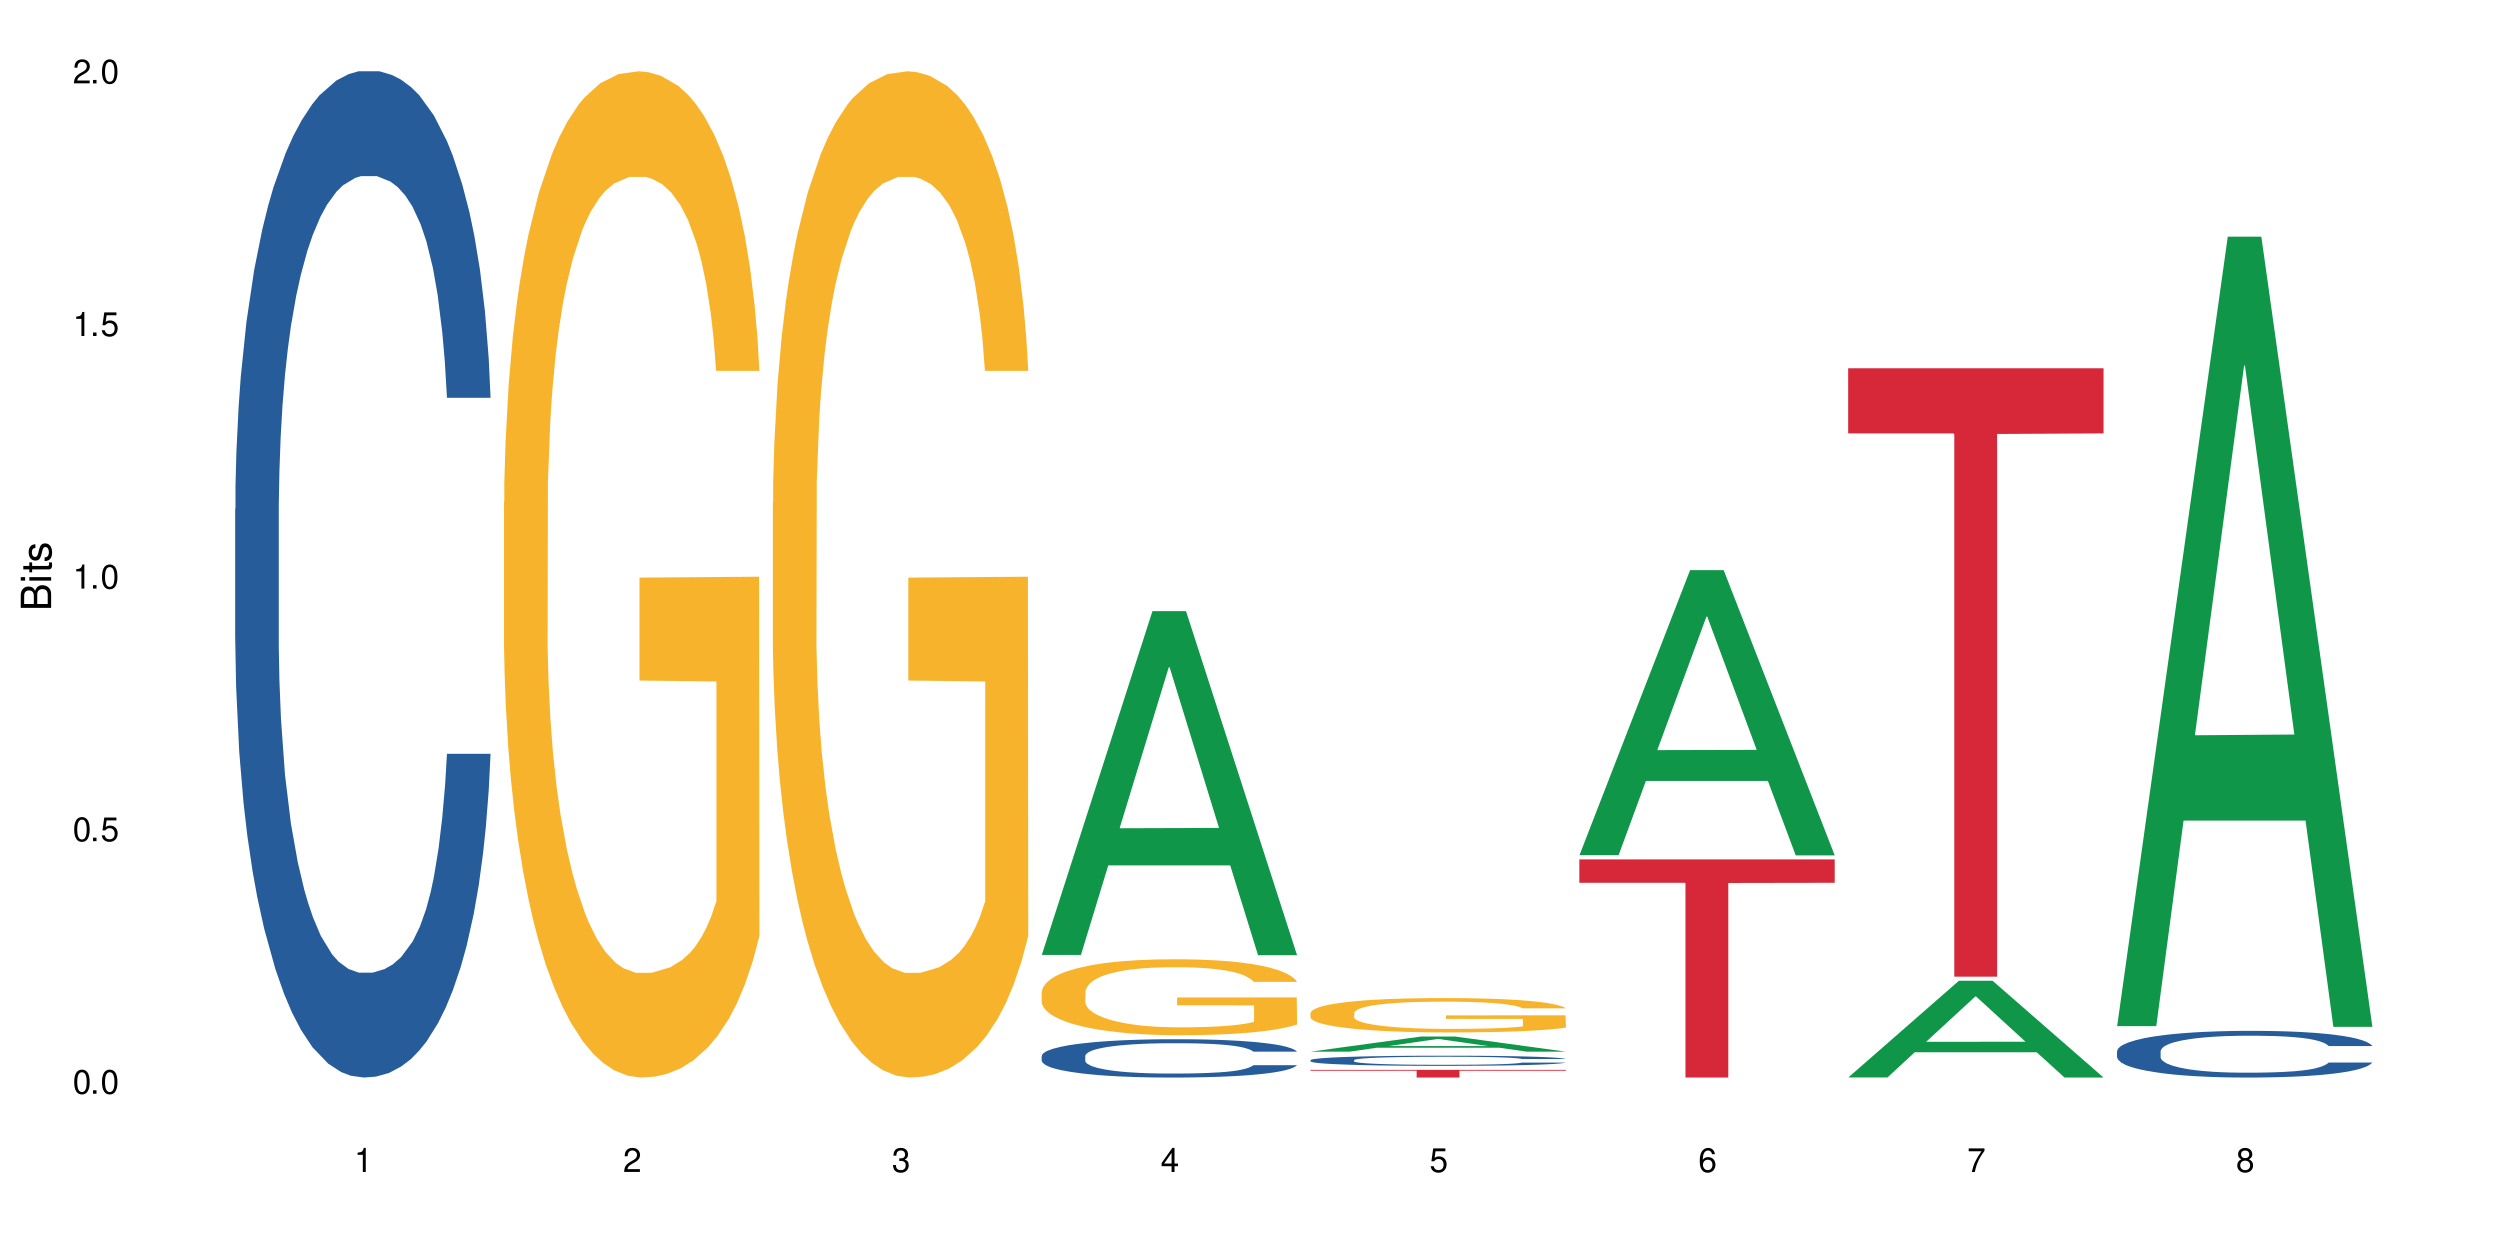 <?xml version="1.0" encoding="UTF-8"?>
<svg xmlns="http://www.w3.org/2000/svg" xmlns:xlink="http://www.w3.org/1999/xlink" width="720" height="360" viewBox="0 0 720 360">
<defs>
<g>
<g id="glyph-0-0">
</g>
<g id="glyph-0-1">
<path d="M 2.641 -6.938 C 2 -6.938 1.422 -6.656 1.078 -6.172 C 0.641 -5.562 0.406 -4.641 0.406 -3.359 C 0.406 -1.016 1.188 0.219 2.641 0.219 C 4.078 0.219 4.859 -1.016 4.859 -3.297 C 4.859 -4.641 4.656 -5.547 4.203 -6.172 C 3.844 -6.656 3.281 -6.938 2.641 -6.938 Z M 2.641 -6.188 C 3.547 -6.188 4 -5.25 4 -3.375 C 4 -1.406 3.562 -0.484 2.625 -0.484 C 1.734 -0.484 1.281 -1.438 1.281 -3.344 C 1.281 -5.25 1.734 -6.188 2.641 -6.188 Z M 2.641 -6.188 "/>
</g>
<g id="glyph-0-2">
<path d="M 1.828 -1 L 0.828 -1 L 0.828 0 L 1.828 0 Z M 1.828 -1 "/>
</g>
<g id="glyph-0-3">
<path d="M 4.562 -6.797 L 1.062 -6.797 L 0.547 -3.094 L 1.328 -3.094 C 1.719 -3.562 2.047 -3.734 2.578 -3.734 C 3.484 -3.734 4.062 -3.109 4.062 -2.094 C 4.062 -1.125 3.484 -0.531 2.578 -0.531 C 1.828 -0.531 1.375 -0.906 1.188 -1.672 L 0.328 -1.672 C 0.453 -1.109 0.547 -0.844 0.75 -0.594 C 1.125 -0.078 1.828 0.219 2.594 0.219 C 3.969 0.219 4.922 -0.781 4.922 -2.219 C 4.922 -3.562 4.031 -4.484 2.719 -4.484 C 2.25 -4.484 1.859 -4.359 1.469 -4.062 L 1.734 -5.969 L 4.562 -5.969 Z M 4.562 -6.797 "/>
</g>
<g id="glyph-0-4">
<path d="M 2.484 -4.938 L 2.484 0 L 3.328 0 L 3.328 -6.938 L 2.766 -6.938 C 2.469 -5.875 2.281 -5.734 0.984 -5.562 L 0.984 -4.938 Z M 2.484 -4.938 "/>
</g>
<g id="glyph-0-5">
<path d="M 4.859 -0.828 L 1.281 -0.828 C 1.359 -1.406 1.672 -1.781 2.5 -2.281 L 3.469 -2.828 C 4.406 -3.344 4.906 -4.062 4.906 -4.906 C 4.906 -5.484 4.672 -6.031 4.266 -6.406 C 3.859 -6.766 3.375 -6.938 2.719 -6.938 C 1.859 -6.938 1.219 -6.625 0.844 -6.031 C 0.609 -5.672 0.5 -5.234 0.484 -4.531 L 1.328 -4.531 C 1.359 -5.016 1.406 -5.281 1.531 -5.516 C 1.75 -5.938 2.188 -6.203 2.703 -6.203 C 3.469 -6.203 4.031 -5.641 4.031 -4.891 C 4.031 -4.344 3.719 -3.859 3.125 -3.516 L 2.234 -3 C 0.812 -2.172 0.406 -1.531 0.328 -0.016 L 4.859 -0.016 Z M 4.859 -0.828 "/>
</g>
<g id="glyph-0-6">
<path d="M 2.125 -3.188 L 2.578 -3.188 C 3.5 -3.188 3.984 -2.766 3.984 -1.922 C 3.984 -1.062 3.469 -0.531 2.594 -0.531 C 1.656 -0.531 1.203 -1 1.156 -2.016 L 0.312 -2.016 C 0.344 -1.453 0.438 -1.094 0.609 -0.781 C 0.953 -0.109 1.625 0.219 2.547 0.219 C 3.953 0.219 4.859 -0.625 4.859 -1.938 C 4.859 -2.828 4.516 -3.297 3.703 -3.594 C 4.344 -3.844 4.656 -4.328 4.656 -5.031 C 4.656 -6.219 3.875 -6.938 2.578 -6.938 C 1.203 -6.938 0.484 -6.172 0.453 -4.703 L 1.297 -4.703 C 1.312 -5.125 1.344 -5.359 1.453 -5.578 C 1.641 -5.969 2.062 -6.203 2.594 -6.203 C 3.344 -6.203 3.797 -5.75 3.797 -5 C 3.797 -4.516 3.609 -4.219 3.25 -4.047 C 3.016 -3.953 2.703 -3.922 2.125 -3.906 Z M 2.125 -3.188 "/>
</g>
<g id="glyph-0-7">
<path d="M 3.141 -1.672 L 3.141 0 L 3.984 0 L 3.984 -1.672 L 4.984 -1.672 L 4.984 -2.438 L 3.984 -2.438 L 3.984 -6.938 L 3.359 -6.938 L 0.266 -2.578 L 0.266 -1.672 Z M 3.141 -2.438 L 1 -2.438 L 3.141 -5.5 Z M 3.141 -2.438 "/>
</g>
<g id="glyph-0-8">
<path d="M 4.781 -5.125 C 4.609 -6.266 3.891 -6.938 2.844 -6.938 C 2.094 -6.938 1.422 -6.578 1.031 -5.953 C 0.594 -5.266 0.406 -4.422 0.406 -3.172 C 0.406 -2 0.578 -1.25 0.984 -0.641 C 1.359 -0.078 1.953 0.219 2.703 0.219 C 3.984 0.219 4.922 -0.75 4.922 -2.094 C 4.922 -3.375 4.062 -4.281 2.844 -4.281 C 2.172 -4.281 1.641 -4.031 1.281 -3.516 C 1.281 -5.234 1.828 -6.188 2.797 -6.188 C 3.391 -6.188 3.797 -5.797 3.938 -5.125 Z M 2.734 -3.531 C 3.547 -3.531 4.062 -2.953 4.062 -2.031 C 4.062 -1.156 3.484 -0.531 2.703 -0.531 C 1.922 -0.531 1.328 -1.188 1.328 -2.078 C 1.328 -2.938 1.906 -3.531 2.734 -3.531 Z M 2.734 -3.531 "/>
</g>
<g id="glyph-0-9">
<path d="M 4.984 -6.797 L 0.438 -6.797 L 0.438 -5.969 L 4.109 -5.969 C 2.5 -3.656 1.828 -2.234 1.328 0 L 2.219 0 C 2.594 -2.172 3.453 -4.047 4.984 -6.094 Z M 4.984 -6.797 "/>
</g>
<g id="glyph-0-10">
<path d="M 3.75 -3.656 C 4.469 -4.094 4.688 -4.438 4.688 -5.078 C 4.688 -6.172 3.844 -6.938 2.641 -6.938 C 1.438 -6.938 0.594 -6.172 0.594 -5.094 C 0.594 -4.438 0.812 -4.094 1.516 -3.656 C 0.734 -3.266 0.359 -2.703 0.359 -1.922 C 0.359 -0.656 1.281 0.219 2.641 0.219 C 3.984 0.219 4.922 -0.656 4.922 -1.922 C 4.922 -2.703 4.531 -3.266 3.75 -3.656 Z M 2.641 -6.188 C 3.359 -6.188 3.812 -5.75 3.812 -5.062 C 3.812 -4.406 3.344 -3.984 2.641 -3.984 C 1.922 -3.984 1.453 -4.406 1.453 -5.078 C 1.453 -5.75 1.922 -6.188 2.641 -6.188 Z M 2.641 -3.266 C 3.484 -3.266 4.062 -2.719 4.062 -1.906 C 4.062 -1.078 3.484 -0.531 2.625 -0.531 C 1.797 -0.531 1.219 -1.094 1.219 -1.906 C 1.219 -2.719 1.781 -3.266 2.641 -3.266 Z M 2.641 -3.266 "/>
</g>
<g id="glyph-1-0">
</g>
<g id="glyph-1-1">
<path d="M 0 -0.953 L 0 -4.891 C 0 -5.719 -0.234 -6.344 -0.734 -6.797 C -1.188 -7.234 -1.812 -7.469 -2.5 -7.469 C -3.547 -7.469 -4.188 -7 -4.625 -5.875 C -4.984 -6.688 -5.625 -7.094 -6.531 -7.094 C -7.172 -7.094 -7.734 -6.859 -8.141 -6.391 C -8.562 -5.922 -8.75 -5.344 -8.75 -4.5 L -8.75 -0.953 Z M -4.984 -2.062 L -7.766 -2.062 L -7.766 -4.219 C -7.766 -4.844 -7.688 -5.203 -7.453 -5.5 C -7.219 -5.812 -6.859 -5.969 -6.375 -5.969 C -5.891 -5.969 -5.531 -5.812 -5.297 -5.5 C -5.062 -5.203 -4.984 -4.844 -4.984 -4.219 Z M -0.984 -2.062 L -4 -2.062 L -4 -4.781 C -4 -5.766 -3.438 -6.359 -2.484 -6.359 C -1.547 -6.359 -0.984 -5.766 -0.984 -4.781 Z M -0.984 -2.062 "/>
</g>
<g id="glyph-1-2">
<path d="M -6.281 -1.797 L -6.281 -0.797 L 0 -0.797 L 0 -1.797 Z M -8.75 -1.797 L -8.75 -0.797 L -7.484 -0.797 L -7.484 -1.797 Z M -8.75 -1.797 "/>
</g>
<g id="glyph-1-3">
<path d="M -6.281 -3.047 L -6.281 -2.016 L -8.016 -2.016 L -8.016 -1.016 L -6.281 -1.016 L -6.281 -0.172 L -5.469 -0.172 L -5.469 -1.016 L -0.719 -1.016 C -0.078 -1.016 0.281 -1.453 0.281 -2.234 C 0.281 -2.5 0.25 -2.719 0.188 -3.047 L -0.641 -3.047 C -0.609 -2.906 -0.594 -2.766 -0.594 -2.562 C -0.594 -2.141 -0.719 -2.016 -1.156 -2.016 L -5.469 -2.016 L -5.469 -3.047 Z M -6.281 -3.047 "/>
</g>
<g id="glyph-1-4">
<path d="M -4.531 -5.25 C -5.766 -5.25 -6.469 -4.422 -6.469 -2.969 C -6.469 -1.516 -5.719 -0.562 -4.547 -0.562 C -3.562 -0.562 -3.094 -1.062 -2.734 -2.562 L -2.516 -3.484 C -2.344 -4.188 -2.094 -4.469 -1.641 -4.469 C -1.047 -4.469 -0.641 -3.875 -0.641 -3 C -0.641 -2.453 -0.797 -2 -1.062 -1.75 C -1.25 -1.594 -1.422 -1.531 -1.875 -1.469 L -1.875 -0.406 C -0.422 -0.453 0.281 -1.266 0.281 -2.922 C 0.281 -4.5 -0.5 -5.516 -1.719 -5.516 C -2.656 -5.516 -3.172 -4.984 -3.469 -3.734 L -3.703 -2.766 C -3.891 -1.953 -4.156 -1.609 -4.594 -1.609 C -5.188 -1.609 -5.547 -2.125 -5.547 -2.938 C -5.547 -3.75 -5.203 -4.172 -4.531 -4.203 Z M -4.531 -5.25 "/>
</g>
</g>
</defs>
<rect x="-72" y="-36" width="864" height="432" fill="rgb(100%, 100%, 100%)" fill-opacity="1"/>
<path fill-rule="nonzero" fill="rgb(14.51%, 36.078%, 60%)" fill-opacity="1" d="M 67.73 146.621 L 67.82 146.355 L 67.82 140 L 68.09 129.934 L 68.719 117.215 L 69.344 108.477 L 70.961 92.844 L 73.203 77.746 L 75.535 66.09 L 77.238 59.203 L 78.766 53.902 L 82.262 44.102 L 84.504 39.07 L 86.926 34.566 L 89.887 30.062 L 92.039 27.414 L 96.883 23.176 L 100.469 21.32 L 103.25 20.527 L 109.262 20.527 L 112.848 21.586 L 115.449 22.91 L 118.32 25.031 L 120.742 27.414 L 124.957 33.242 L 128.727 40.66 L 130.43 44.898 L 133.121 53.109 L 135.184 61.055 L 136.617 67.945 L 138.234 77.746 L 139.668 89.668 L 140.746 103.176 L 141.281 114.566 L 128.727 114.566 L 128.098 103.973 L 127.379 95.758 L 126.035 84.898 L 124.688 77.215 L 122.805 69.535 L 121.102 64.5 L 118.77 59.469 L 116.707 56.289 L 114.555 53.902 L 112.488 52.316 L 108.543 50.727 L 103.969 50.727 L 102.266 51.254 L 98.766 53.375 L 96.883 55.23 L 94.191 58.938 L 92.309 62.383 L 90.066 67.68 L 88.539 72.184 L 86.656 79.07 L 85.312 85.164 L 83.785 93.906 L 82.891 100.527 L 82.082 107.945 L 81.363 116.688 L 80.828 125.957 L 80.469 135.762 L 80.289 145.297 L 80.289 186.355 L 80.469 195.895 L 80.918 207.02 L 82.082 223.18 L 83.785 237.219 L 85.762 248.344 L 87.645 256.293 L 88.719 260 L 90.156 264.238 L 92.398 269.535 L 95.629 274.836 L 97.512 276.953 L 100.383 279.074 L 103.34 280.133 L 107.289 280.133 L 110.785 279.074 L 113.117 277.75 L 115.539 275.629 L 118.859 271.125 L 120.922 266.887 L 122.715 261.855 L 124.062 256.82 L 124.957 252.582 L 126.305 244.371 L 127.379 235.363 L 128.188 226.094 L 128.727 217.086 L 141.281 217.086 L 140.746 227.684 L 139.938 238.012 L 139.129 245.695 L 137.875 254.969 L 136.441 263.18 L 134.375 272.449 L 132.672 278.543 L 130.43 285.168 L 128.367 290.199 L 126.125 294.703 L 122.805 300 L 120.652 302.648 L 118.32 305.035 L 115.539 307.152 L 112.043 309.008 L 108.273 310.066 L 104.777 310.332 L 101.008 309.801 L 98.227 308.742 L 94.551 306.359 L 89.977 301.59 L 86.656 296.559 L 84.055 291.523 L 81.812 286.227 L 79.301 279.074 L 76.074 267.418 L 74.098 258.41 L 72.754 250.992 L 71.23 240.664 L 70.152 231.391 L 68.898 216.555 L 68 197.746 L 67.73 183.18 Z M 67.73 146.621 "/>
<path fill-rule="nonzero" fill="rgb(96.863%, 70.196%, 16.863%)" fill-opacity="1" d="M 145.156 144.652 L 145.242 144.387 L 145.242 139.094 L 145.602 127.184 L 146.5 110.777 L 147.664 97.277 L 148.922 86.691 L 149.73 81.133 L 151.074 73.195 L 152.242 67.371 L 155.199 55.461 L 158.969 44.348 L 161.031 39.582 L 163.363 35.082 L 166.684 30.055 L 168.207 28.203 L 172.871 23.965 L 178.164 21.32 L 183.992 20.527 L 186.684 20.789 L 190.363 21.848 L 195.387 24.762 L 198.254 27.406 L 200.496 30.055 L 202.828 33.496 L 205.699 38.789 L 208.391 45.141 L 210.543 51.492 L 212.695 59.43 L 214.492 67.902 L 216.016 77.164 L 217.359 88.281 L 218.168 97.543 L 218.707 106.805 L 206.238 106.805 L 205.52 97.543 L 204.715 90.398 L 203.367 81.664 L 202.023 75.312 L 200.676 70.281 L 198.164 63.402 L 196.012 59.168 L 193.32 55.461 L 190.723 53.078 L 187.762 51.492 L 185.969 50.961 L 181.211 50.961 L 176.906 52.816 L 174.395 54.934 L 172.602 57.051 L 170.09 61.02 L 168.566 64.195 L 167.668 66.312 L 164.977 74.516 L 163.184 81.93 L 162.195 86.957 L 160.941 94.898 L 160.043 102.043 L 159.059 112.629 L 158.52 120.57 L 157.801 138.566 L 157.711 186.207 L 157.98 196.262 L 158.52 207.113 L 159.238 216.641 L 160.312 226.699 L 161.391 234.375 L 163.273 244.695 L 164.887 251.578 L 166.145 256.078 L 168.566 263.223 L 169.551 265.605 L 171.883 270.367 L 174.305 274.074 L 177.266 277.25 L 179.508 278.836 L 183.098 280.16 L 187.672 280.16 L 193.055 278.574 L 196.461 276.457 L 198.793 274.34 L 200.32 272.484 L 202.203 269.574 L 203.547 266.926 L 204.805 264.016 L 206.328 259.516 L 206.328 196.262 L 184.172 195.996 L 184.172 166.355 L 218.617 166.09 L 218.707 269.574 L 216.824 276.719 L 214.492 283.602 L 212.25 288.895 L 209.918 293.395 L 206.598 298.422 L 203.906 301.598 L 199.781 305.305 L 196.012 307.688 L 192.066 309.273 L 188.566 310.066 L 184.441 310.332 L 180.766 309.805 L 176.816 308.215 L 173.68 306.098 L 170.809 303.453 L 167.938 300.012 L 164.352 294.453 L 162.016 289.953 L 159.594 284.395 L 157.172 277.777 L 155.02 270.633 L 153.586 265.074 L 152.152 258.723 L 150.625 250.781 L 149.191 241.785 L 148.113 233.578 L 147.129 224.316 L 146.41 215.582 L 145.691 203.672 L 145.332 194.145 L 145.156 185.941 Z M 145.156 144.652 "/>
<path fill-rule="nonzero" fill="rgb(96.863%, 70.196%, 16.863%)" fill-opacity="1" d="M 222.578 144.652 L 222.668 144.387 L 222.668 139.094 L 223.027 127.184 L 223.922 110.777 L 225.09 97.277 L 226.344 86.691 L 227.152 81.133 L 228.496 73.195 L 229.664 67.371 L 232.625 55.461 L 236.391 44.348 L 238.453 39.582 L 240.785 35.082 L 244.105 30.055 L 245.629 28.203 L 250.293 23.965 L 255.586 21.32 L 261.418 20.527 L 264.109 20.789 L 267.785 21.848 L 272.809 24.762 L 275.68 27.406 L 277.922 30.055 L 280.254 33.496 L 283.125 38.789 L 285.816 45.141 L 287.969 51.492 L 290.121 59.43 L 291.914 67.902 L 293.438 77.164 L 294.785 88.281 L 295.59 97.543 L 296.129 106.805 L 283.66 106.805 L 282.945 97.543 L 282.137 90.398 L 280.793 81.664 L 279.445 75.312 L 278.102 70.281 L 275.59 63.402 L 273.438 59.168 L 270.746 55.461 L 268.145 53.078 L 265.184 51.492 L 263.391 50.961 L 258.637 50.961 L 254.332 52.816 L 251.82 54.934 L 250.023 57.051 L 247.512 61.02 L 245.988 64.195 L 245.094 66.312 L 242.402 74.516 L 240.605 81.93 L 239.621 86.957 L 238.363 94.898 L 237.469 102.043 L 236.48 112.629 L 235.941 120.57 L 235.227 138.566 L 235.137 186.207 L 235.406 196.262 L 235.941 207.113 L 236.66 216.641 L 237.738 226.699 L 238.812 234.375 L 240.695 244.695 L 242.312 251.578 L 243.566 256.078 L 245.988 263.223 L 246.977 265.605 L 249.309 270.367 L 251.73 274.074 L 254.691 277.25 L 256.934 278.836 L 260.52 280.16 L 265.094 280.16 L 270.477 278.574 L 273.887 276.457 L 276.219 274.34 L 277.742 272.484 L 279.625 269.574 L 280.973 266.926 L 282.227 264.016 L 283.75 259.516 L 283.75 196.262 L 261.598 195.996 L 261.598 166.355 L 296.039 166.09 L 296.129 269.574 L 294.246 276.719 L 291.914 283.602 L 289.672 288.895 L 287.34 293.395 L 284.02 298.422 L 281.328 301.598 L 277.203 305.305 L 273.438 307.688 L 269.488 309.273 L 265.992 310.066 L 261.867 310.332 L 258.188 309.805 L 254.242 308.215 L 251.102 306.098 L 248.23 303.453 L 245.359 300.012 L 241.773 294.453 L 239.441 289.953 L 237.02 284.395 L 234.598 277.777 L 232.445 270.633 L 231.008 265.074 L 229.574 258.723 L 228.051 250.781 L 226.613 241.785 L 225.539 233.578 L 224.551 224.316 L 223.832 215.582 L 223.117 203.672 L 222.758 194.145 L 222.578 185.941 Z M 222.578 144.652 "/>
<path fill-rule="nonzero" fill="rgb(6.275%, 58.824%, 28.235%)" fill-opacity="1" d="M 300 275.012 L 300.078 274.918 L 331.906 176.004 L 341.57 176.004 L 373.555 275.105 L 362.316 275.105 L 354.301 249.238 L 319.176 249.238 L 311.316 275.012 L 300 275.012 L 322.555 238.535 L 351.078 238.441 L 336.855 192.195 L 336.699 192.105 L 336.543 192.383 L 322.477 238.441 L 322.555 238.535 Z M 300 275.012 "/>
<path fill-rule="nonzero" fill="rgb(14.51%, 36.078%, 60%)" fill-opacity="1" d="M 300 304.102 L 300.09 304.09 L 300.09 303.848 L 300.359 303.465 L 300.988 302.98 L 301.617 302.648 L 303.23 302.055 L 305.473 301.48 L 307.805 301.035 L 309.508 300.773 L 311.035 300.574 L 314.531 300.199 L 316.773 300.008 L 319.195 299.836 L 322.156 299.664 L 324.309 299.562 L 329.152 299.402 L 332.742 299.332 L 335.52 299.301 L 341.531 299.301 L 345.117 299.344 L 347.719 299.395 L 350.59 299.473 L 353.012 299.562 L 357.227 299.785 L 360.996 300.07 L 362.699 300.23 L 365.391 300.543 L 367.453 300.844 L 368.891 301.105 L 370.504 301.48 L 371.938 301.934 L 373.016 302.449 L 373.555 302.883 L 360.996 302.883 L 360.367 302.477 L 359.648 302.164 L 358.305 301.754 L 356.961 301.461 L 355.074 301.168 L 353.371 300.977 L 351.039 300.785 L 348.977 300.664 L 346.824 300.574 L 344.762 300.512 L 340.812 300.453 L 336.238 300.453 L 334.535 300.473 L 331.035 300.551 L 329.152 300.621 L 326.461 300.766 L 324.578 300.895 L 322.336 301.098 L 320.812 301.27 L 318.926 301.531 L 317.582 301.762 L 316.059 302.094 L 315.16 302.348 L 314.352 302.629 L 313.637 302.961 L 313.098 303.316 L 312.738 303.688 L 312.559 304.051 L 312.559 305.613 L 312.738 305.977 L 313.188 306.398 L 314.352 307.016 L 316.059 307.551 L 318.031 307.973 L 319.914 308.277 L 320.992 308.418 L 322.426 308.578 L 324.668 308.781 L 327.898 308.98 L 329.781 309.062 L 332.652 309.145 L 335.609 309.184 L 339.559 309.184 L 343.055 309.145 L 345.387 309.094 L 347.809 309.012 L 351.129 308.84 L 353.191 308.68 L 354.984 308.488 L 356.332 308.297 L 357.227 308.133 L 358.574 307.82 L 359.648 307.48 L 360.457 307.125 L 360.996 306.785 L 373.555 306.785 L 373.016 307.188 L 372.207 307.578 L 371.402 307.871 L 370.145 308.227 L 368.711 308.539 L 366.645 308.891 L 364.941 309.121 L 362.699 309.375 L 360.637 309.566 L 358.395 309.738 L 355.074 309.938 L 352.922 310.039 L 350.59 310.129 L 347.809 310.211 L 344.312 310.281 L 340.543 310.324 L 337.047 310.332 L 333.277 310.312 L 330.5 310.273 L 326.82 310.18 L 322.246 310 L 318.926 309.809 L 316.324 309.617 L 314.082 309.414 L 311.57 309.145 L 308.344 308.699 L 306.371 308.355 L 305.023 308.074 L 303.5 307.68 L 302.422 307.328 L 301.168 306.762 L 300.27 306.047 L 300 305.492 Z M 300 304.102 "/>
<path fill-rule="nonzero" fill="rgb(96.863%, 70.196%, 16.863%)" fill-opacity="1" d="M 300 285.637 L 300.09 285.617 L 300.09 285.215 L 300.449 284.316 L 301.348 283.078 L 302.512 282.062 L 303.77 281.262 L 304.574 280.844 L 305.922 280.242 L 307.086 279.805 L 310.047 278.906 L 313.816 278.066 L 315.879 277.707 L 318.211 277.367 L 321.527 276.988 L 323.055 276.848 L 327.719 276.527 L 333.012 276.328 L 338.84 276.27 L 341.531 276.289 L 345.207 276.367 L 350.23 276.59 L 353.102 276.789 L 355.344 276.988 L 357.676 277.246 L 360.547 277.648 L 363.238 278.125 L 365.391 278.605 L 367.543 279.203 L 369.336 279.844 L 370.863 280.543 L 372.207 281.383 L 373.016 282.082 L 373.555 282.781 L 361.086 282.781 L 360.367 282.082 L 359.559 281.543 L 358.215 280.883 L 356.871 280.402 L 355.523 280.023 L 353.012 279.504 L 350.859 279.184 L 348.168 278.906 L 345.566 278.727 L 342.609 278.605 L 340.812 278.566 L 336.059 278.566 L 331.754 278.707 L 329.242 278.863 L 327.449 279.023 L 324.938 279.324 L 323.414 279.562 L 322.516 279.723 L 319.824 280.344 L 318.031 280.902 L 317.043 281.281 L 315.789 281.883 L 314.891 282.422 L 313.902 283.219 L 313.367 283.816 L 312.648 285.176 L 312.559 288.77 L 312.828 289.531 L 313.367 290.348 L 314.082 291.066 L 315.16 291.828 L 316.234 292.406 L 318.121 293.184 L 319.734 293.703 L 320.992 294.043 L 323.414 294.582 L 324.398 294.762 L 326.73 295.121 L 329.152 295.402 L 332.113 295.641 L 334.355 295.762 L 337.941 295.863 L 342.52 295.863 L 347.898 295.742 L 351.309 295.582 L 353.641 295.422 L 355.164 295.281 L 357.047 295.062 L 358.395 294.863 L 359.648 294.645 L 361.176 294.305 L 361.176 289.531 L 339.02 289.512 L 339.02 287.273 L 373.465 287.254 L 373.555 295.062 L 371.668 295.602 L 369.336 296.121 L 367.094 296.52 L 364.762 296.859 L 361.445 297.238 L 358.754 297.48 L 354.629 297.758 L 350.859 297.938 L 346.914 298.059 L 343.414 298.117 L 339.289 298.137 L 335.609 298.098 L 331.664 297.98 L 328.523 297.82 L 325.656 297.617 L 322.785 297.359 L 319.195 296.941 L 316.863 296.602 L 314.441 296.18 L 312.02 295.684 L 309.867 295.141 L 308.434 294.723 L 306.996 294.242 L 305.473 293.645 L 304.039 292.965 L 302.961 292.348 L 301.973 291.648 L 301.258 290.988 L 300.539 290.09 L 300.18 289.371 L 300 288.75 Z M 300 285.637 "/>
<path fill-rule="nonzero" fill="rgb(6.275%, 58.824%, 28.235%)" fill-opacity="1" d="M 377.426 302.875 L 377.504 302.871 L 409.328 298.512 L 418.992 298.512 L 450.977 302.879 L 439.738 302.879 L 431.723 301.738 L 396.598 301.738 L 388.738 302.875 L 377.426 302.875 L 399.977 301.266 L 428.504 301.262 L 414.277 299.223 L 414.121 299.219 L 413.965 299.23 L 399.898 301.262 L 399.977 301.266 Z M 377.426 302.875 "/>
<path fill-rule="nonzero" fill="rgb(14.51%, 36.078%, 60%)" fill-opacity="1" d="M 377.426 305.312 L 377.516 305.312 L 377.516 305.246 L 377.781 305.145 L 378.41 305.016 L 379.039 304.93 L 380.652 304.77 L 382.895 304.617 L 385.227 304.5 L 386.934 304.43 L 388.457 304.379 L 391.957 304.277 L 394.199 304.227 L 396.621 304.184 L 399.578 304.137 L 401.734 304.109 L 406.574 304.066 L 410.164 304.051 L 412.945 304.043 L 418.953 304.043 L 422.543 304.051 L 425.145 304.066 L 428.016 304.086 L 430.438 304.109 L 434.652 304.168 L 438.418 304.246 L 440.125 304.289 L 442.812 304.371 L 444.879 304.449 L 446.312 304.52 L 447.926 304.617 L 449.363 304.738 L 450.438 304.875 L 450.977 304.988 L 438.418 304.988 L 437.789 304.883 L 437.074 304.801 L 435.727 304.691 L 434.383 304.613 L 432.5 304.535 L 430.793 304.484 L 428.461 304.434 L 426.398 304.402 L 424.246 304.379 L 422.184 304.363 L 418.238 304.348 L 413.664 304.348 L 411.957 304.352 L 408.461 304.371 L 406.574 304.391 L 403.887 304.43 L 402 304.465 L 399.758 304.516 L 398.234 304.562 L 396.352 304.633 L 395.004 304.695 L 393.48 304.781 L 392.582 304.848 L 391.777 304.922 L 391.059 305.012 L 390.52 305.105 L 390.16 305.203 L 389.98 305.301 L 389.98 305.715 L 390.16 305.812 L 390.609 305.922 L 391.777 306.086 L 393.48 306.227 L 395.453 306.34 L 397.336 306.422 L 398.414 306.457 L 399.848 306.5 L 402.09 306.555 L 405.32 306.609 L 407.203 306.629 L 410.074 306.648 L 413.035 306.66 L 416.98 306.66 L 420.48 306.648 L 422.812 306.637 L 425.234 306.617 L 428.551 306.57 L 430.613 306.527 L 432.41 306.477 L 433.754 306.426 L 434.652 306.383 L 435.996 306.301 L 437.074 306.211 L 437.879 306.117 L 438.418 306.023 L 450.977 306.023 L 450.438 306.133 L 449.633 306.234 L 448.824 306.312 L 447.566 306.406 L 446.133 306.488 L 444.07 306.582 L 442.367 306.645 L 440.125 306.711 L 438.059 306.762 L 435.816 306.809 L 432.5 306.863 L 430.348 306.887 L 428.016 306.914 L 425.234 306.934 L 421.734 306.953 L 417.969 306.965 L 414.469 306.965 L 410.703 306.961 L 407.922 306.949 L 404.242 306.926 L 399.668 306.879 L 396.352 306.828 L 393.75 306.777 L 391.508 306.723 L 388.996 306.648 L 385.766 306.531 L 383.793 306.441 L 382.449 306.367 L 380.922 306.262 L 379.848 306.168 L 378.59 306.02 L 377.695 305.828 L 377.426 305.684 Z M 377.426 305.312 "/>
<path fill-rule="nonzero" fill="rgb(96.863%, 70.196%, 16.863%)" fill-opacity="1" d="M 377.426 291.688 L 377.516 291.68 L 377.516 291.496 L 377.871 291.09 L 378.77 290.531 L 379.938 290.07 L 381.191 289.707 L 382 289.52 L 383.344 289.246 L 384.512 289.047 L 387.469 288.641 L 391.238 288.262 L 393.301 288.098 L 395.633 287.945 L 398.953 287.773 L 400.477 287.711 L 405.141 287.566 L 410.434 287.477 L 416.262 287.449 L 418.953 287.457 L 422.633 287.492 L 427.656 287.594 L 430.527 287.684 L 432.77 287.773 L 435.102 287.891 L 437.969 288.07 L 440.66 288.289 L 442.812 288.504 L 444.969 288.777 L 446.762 289.066 L 448.285 289.383 L 449.633 289.762 L 450.438 290.078 L 450.977 290.395 L 438.508 290.395 L 437.789 290.078 L 436.984 289.836 L 435.637 289.535 L 434.293 289.32 L 432.949 289.148 L 430.438 288.91 L 428.281 288.766 L 425.594 288.641 L 422.992 288.559 L 420.031 288.504 L 418.238 288.488 L 413.484 288.488 L 409.176 288.551 L 406.664 288.621 L 404.871 288.695 L 402.359 288.832 L 400.836 288.938 L 399.938 289.012 L 397.246 289.293 L 395.453 289.543 L 394.469 289.715 L 393.211 289.988 L 392.312 290.23 L 391.328 290.594 L 390.789 290.863 L 390.07 291.48 L 389.98 293.105 L 390.25 293.449 L 390.789 293.82 L 391.508 294.145 L 392.582 294.488 L 393.66 294.75 L 395.543 295.105 L 397.156 295.34 L 398.414 295.492 L 400.836 295.738 L 401.82 295.82 L 404.156 295.98 L 406.574 296.109 L 409.535 296.215 L 411.777 296.27 L 415.367 296.316 L 419.941 296.316 L 425.324 296.262 L 428.73 296.188 L 431.062 296.117 L 432.59 296.055 L 434.473 295.953 L 435.816 295.863 L 437.074 295.766 L 438.598 295.609 L 438.598 293.449 L 416.441 293.441 L 416.441 292.43 L 450.887 292.418 L 450.977 295.953 L 449.094 296.199 L 446.762 296.434 L 444.52 296.613 L 442.188 296.77 L 438.867 296.938 L 436.176 297.047 L 432.051 297.176 L 428.281 297.254 L 424.336 297.309 L 420.84 297.336 L 416.711 297.348 L 413.035 297.328 L 409.086 297.273 L 405.949 297.203 L 403.078 297.109 L 400.207 296.992 L 396.621 296.805 L 394.289 296.648 L 391.867 296.461 L 389.445 296.234 L 387.293 295.988 L 385.855 295.801 L 384.422 295.582 L 382.895 295.312 L 381.461 295.004 L 380.383 294.727 L 379.398 294.41 L 378.68 294.109 L 377.961 293.703 L 377.605 293.379 L 377.426 293.098 Z M 377.426 291.688 "/>
<path fill-rule="nonzero" fill="rgb(83.922%, 15.686%, 22.353%)" fill-opacity="1" d="M 377.426 308.129 L 450.977 308.129 L 450.977 308.367 L 420.324 308.367 L 420.324 310.332 L 407.988 310.332 L 407.988 308.371 L 407.809 308.367 L 377.426 308.367 Z M 377.426 308.129 "/>
<path fill-rule="nonzero" fill="rgb(6.275%, 58.824%, 28.235%)" fill-opacity="1" d="M 454.848 246.277 L 454.926 246.199 L 486.75 164.195 L 496.418 164.195 L 528.398 246.355 L 517.164 246.355 L 509.148 224.906 L 474.023 224.906 L 466.164 246.277 L 454.848 246.277 L 477.402 216.035 L 505.926 215.961 L 491.703 177.621 L 491.547 177.543 L 491.387 177.773 L 477.32 215.961 L 477.402 216.035 Z M 454.848 246.277 "/>
<path fill-rule="nonzero" fill="rgb(83.922%, 15.686%, 22.353%)" fill-opacity="1" d="M 454.848 247.516 L 528.398 247.516 L 528.398 254.242 L 497.746 254.301 L 497.746 310.332 L 485.414 310.332 L 485.414 254.359 L 485.234 254.242 L 454.848 254.242 Z M 454.848 247.516 "/>
<path fill-rule="nonzero" fill="rgb(6.275%, 58.824%, 28.235%)" fill-opacity="1" d="M 532.27 310.305 L 532.352 310.281 L 564.176 282.445 L 573.84 282.445 L 605.824 310.332 L 594.586 310.332 L 586.57 303.055 L 551.445 303.055 L 543.586 310.305 L 532.27 310.305 L 554.824 300.043 L 583.348 300.016 L 569.125 287 L 568.969 286.977 L 568.812 287.055 L 554.746 300.016 L 554.824 300.043 Z M 532.27 310.305 "/>
<path fill-rule="nonzero" fill="rgb(83.922%, 15.686%, 22.353%)" fill-opacity="1" d="M 532.27 106.062 L 605.824 106.062 L 605.824 124.816 L 575.168 124.98 L 575.168 281.281 L 562.836 281.281 L 562.836 125.145 L 562.656 124.816 L 532.27 124.816 Z M 532.27 106.062 "/>
<path fill-rule="nonzero" fill="rgb(6.275%, 58.824%, 28.235%)" fill-opacity="1" d="M 609.695 295.52 L 609.773 295.305 L 641.598 68.164 L 651.266 68.164 L 683.246 295.734 L 672.008 295.734 L 663.996 236.328 L 628.867 236.328 L 621.012 295.52 L 609.695 295.52 L 632.246 211.758 L 660.773 211.543 L 646.551 105.344 L 646.391 105.133 L 646.234 105.773 L 632.168 211.543 L 632.246 211.758 Z M 609.695 295.52 "/>
<path fill-rule="nonzero" fill="rgb(14.51%, 36.078%, 60%)" fill-opacity="1" d="M 609.695 302.742 L 609.785 302.73 L 609.785 302.434 L 610.055 301.969 L 610.68 301.379 L 611.309 300.973 L 612.922 300.25 L 615.164 299.551 L 617.5 299.008 L 619.203 298.691 L 620.727 298.445 L 624.227 297.988 L 626.469 297.758 L 628.891 297.547 L 631.852 297.34 L 634.004 297.215 L 638.848 297.02 L 642.434 296.934 L 645.215 296.895 L 651.223 296.895 L 654.812 296.945 L 657.414 297.008 L 660.285 297.105 L 662.707 297.215 L 666.922 297.484 L 670.688 297.828 L 672.395 298.027 L 675.086 298.406 L 677.148 298.777 L 678.582 299.094 L 680.195 299.551 L 681.633 300.102 L 682.707 300.727 L 683.246 301.258 L 670.688 301.258 L 670.062 300.766 L 669.344 300.383 L 667.996 299.879 L 666.652 299.523 L 664.77 299.168 L 663.066 298.934 L 660.734 298.703 L 658.668 298.555 L 656.516 298.445 L 654.453 298.371 L 650.508 298.297 L 645.934 298.297 L 644.227 298.32 L 640.73 298.418 L 638.848 298.504 L 636.156 298.676 L 634.273 298.836 L 632.027 299.082 L 630.504 299.293 L 628.621 299.609 L 627.273 299.895 L 625.75 300.297 L 624.852 300.605 L 624.047 300.949 L 623.328 301.355 L 622.789 301.785 L 622.43 302.238 L 622.254 302.68 L 622.254 304.586 L 622.43 305.027 L 622.879 305.543 L 624.047 306.293 L 625.75 306.941 L 627.723 307.457 L 629.605 307.828 L 630.684 308 L 632.117 308.195 L 634.363 308.441 L 637.59 308.688 L 639.473 308.785 L 642.344 308.883 L 645.305 308.934 L 649.25 308.934 L 652.75 308.883 L 655.082 308.82 L 657.504 308.723 L 660.82 308.516 L 662.887 308.316 L 664.68 308.086 L 666.023 307.852 L 666.922 307.656 L 668.266 307.273 L 669.344 306.855 L 670.152 306.426 L 670.688 306.008 L 683.246 306.008 L 682.707 306.5 L 681.902 306.98 L 681.094 307.336 L 679.84 307.766 L 678.402 308.145 L 676.34 308.578 L 674.637 308.859 L 672.395 309.164 L 670.332 309.398 L 668.086 309.609 L 664.77 309.852 L 662.617 309.977 L 660.285 310.086 L 657.504 310.184 L 654.004 310.27 L 650.238 310.32 L 646.738 310.332 L 642.973 310.309 L 640.191 310.258 L 636.516 310.148 L 631.941 309.926 L 628.621 309.695 L 626.02 309.461 L 623.777 309.215 L 621.266 308.883 L 618.035 308.344 L 616.062 307.926 L 614.719 307.582 L 613.191 307.102 L 612.117 306.672 L 610.859 305.984 L 609.965 305.113 L 609.695 304.438 Z M 609.695 302.742 "/>
<g fill="rgb(0%, 0%, 0%)" fill-opacity="1">
<use xlink:href="#glyph-0-1" x="20.965" y="314.993"/>
<use xlink:href="#glyph-0-2" x="25.965" y="314.993"/>
<use xlink:href="#glyph-0-1" x="28.965" y="314.993"/>
</g>
<g fill="rgb(0%, 0%, 0%)" fill-opacity="1">
<use xlink:href="#glyph-0-1" x="20.965" y="242.251"/>
<use xlink:href="#glyph-0-2" x="25.965" y="242.251"/>
<use xlink:href="#glyph-0-3" x="28.965" y="242.251"/>
</g>
<g fill="rgb(0%, 0%, 0%)" fill-opacity="1">
<use xlink:href="#glyph-0-4" x="20.965" y="169.509"/>
<use xlink:href="#glyph-0-2" x="25.965" y="169.509"/>
<use xlink:href="#glyph-0-1" x="28.965" y="169.509"/>
</g>
<g fill="rgb(0%, 0%, 0%)" fill-opacity="1">
<use xlink:href="#glyph-0-4" x="20.965" y="96.767"/>
<use xlink:href="#glyph-0-2" x="25.965" y="96.767"/>
<use xlink:href="#glyph-0-3" x="28.965" y="96.767"/>
</g>
<g fill="rgb(0%, 0%, 0%)" fill-opacity="1">
<use xlink:href="#glyph-0-5" x="20.965" y="24.024"/>
<use xlink:href="#glyph-0-2" x="25.965" y="24.024"/>
<use xlink:href="#glyph-0-1" x="28.965" y="24.024"/>
</g>
<g fill="rgb(0%, 0%, 0%)" fill-opacity="1">
<use xlink:href="#glyph-0-4" x="102.008" y="337.532"/>
</g>
<g fill="rgb(0%, 0%, 0%)" fill-opacity="1">
<use xlink:href="#glyph-0-5" x="179.43" y="337.532"/>
</g>
<g fill="rgb(0%, 0%, 0%)" fill-opacity="1">
<use xlink:href="#glyph-0-6" x="256.855" y="337.532"/>
</g>
<g fill="rgb(0%, 0%, 0%)" fill-opacity="1">
<use xlink:href="#glyph-0-7" x="334.277" y="337.532"/>
</g>
<g fill="rgb(0%, 0%, 0%)" fill-opacity="1">
<use xlink:href="#glyph-0-3" x="411.699" y="337.532"/>
</g>
<g fill="rgb(0%, 0%, 0%)" fill-opacity="1">
<use xlink:href="#glyph-0-8" x="489.125" y="337.532"/>
</g>
<g fill="rgb(0%, 0%, 0%)" fill-opacity="1">
<use xlink:href="#glyph-0-9" x="566.547" y="337.532"/>
</g>
<g fill="rgb(0%, 0%, 0%)" fill-opacity="1">
<use xlink:href="#glyph-0-10" x="643.969" y="337.532"/>
</g>
<g fill="rgb(0%, 0%, 0%)" fill-opacity="1">
<use xlink:href="#glyph-1-1" x="14.725" y="176.012"/>
<use xlink:href="#glyph-1-2" x="14.725" y="168.012"/>
<use xlink:href="#glyph-1-3" x="14.725" y="165.012"/>
<use xlink:href="#glyph-1-4" x="14.725" y="162.012"/>
</g>
</svg>
